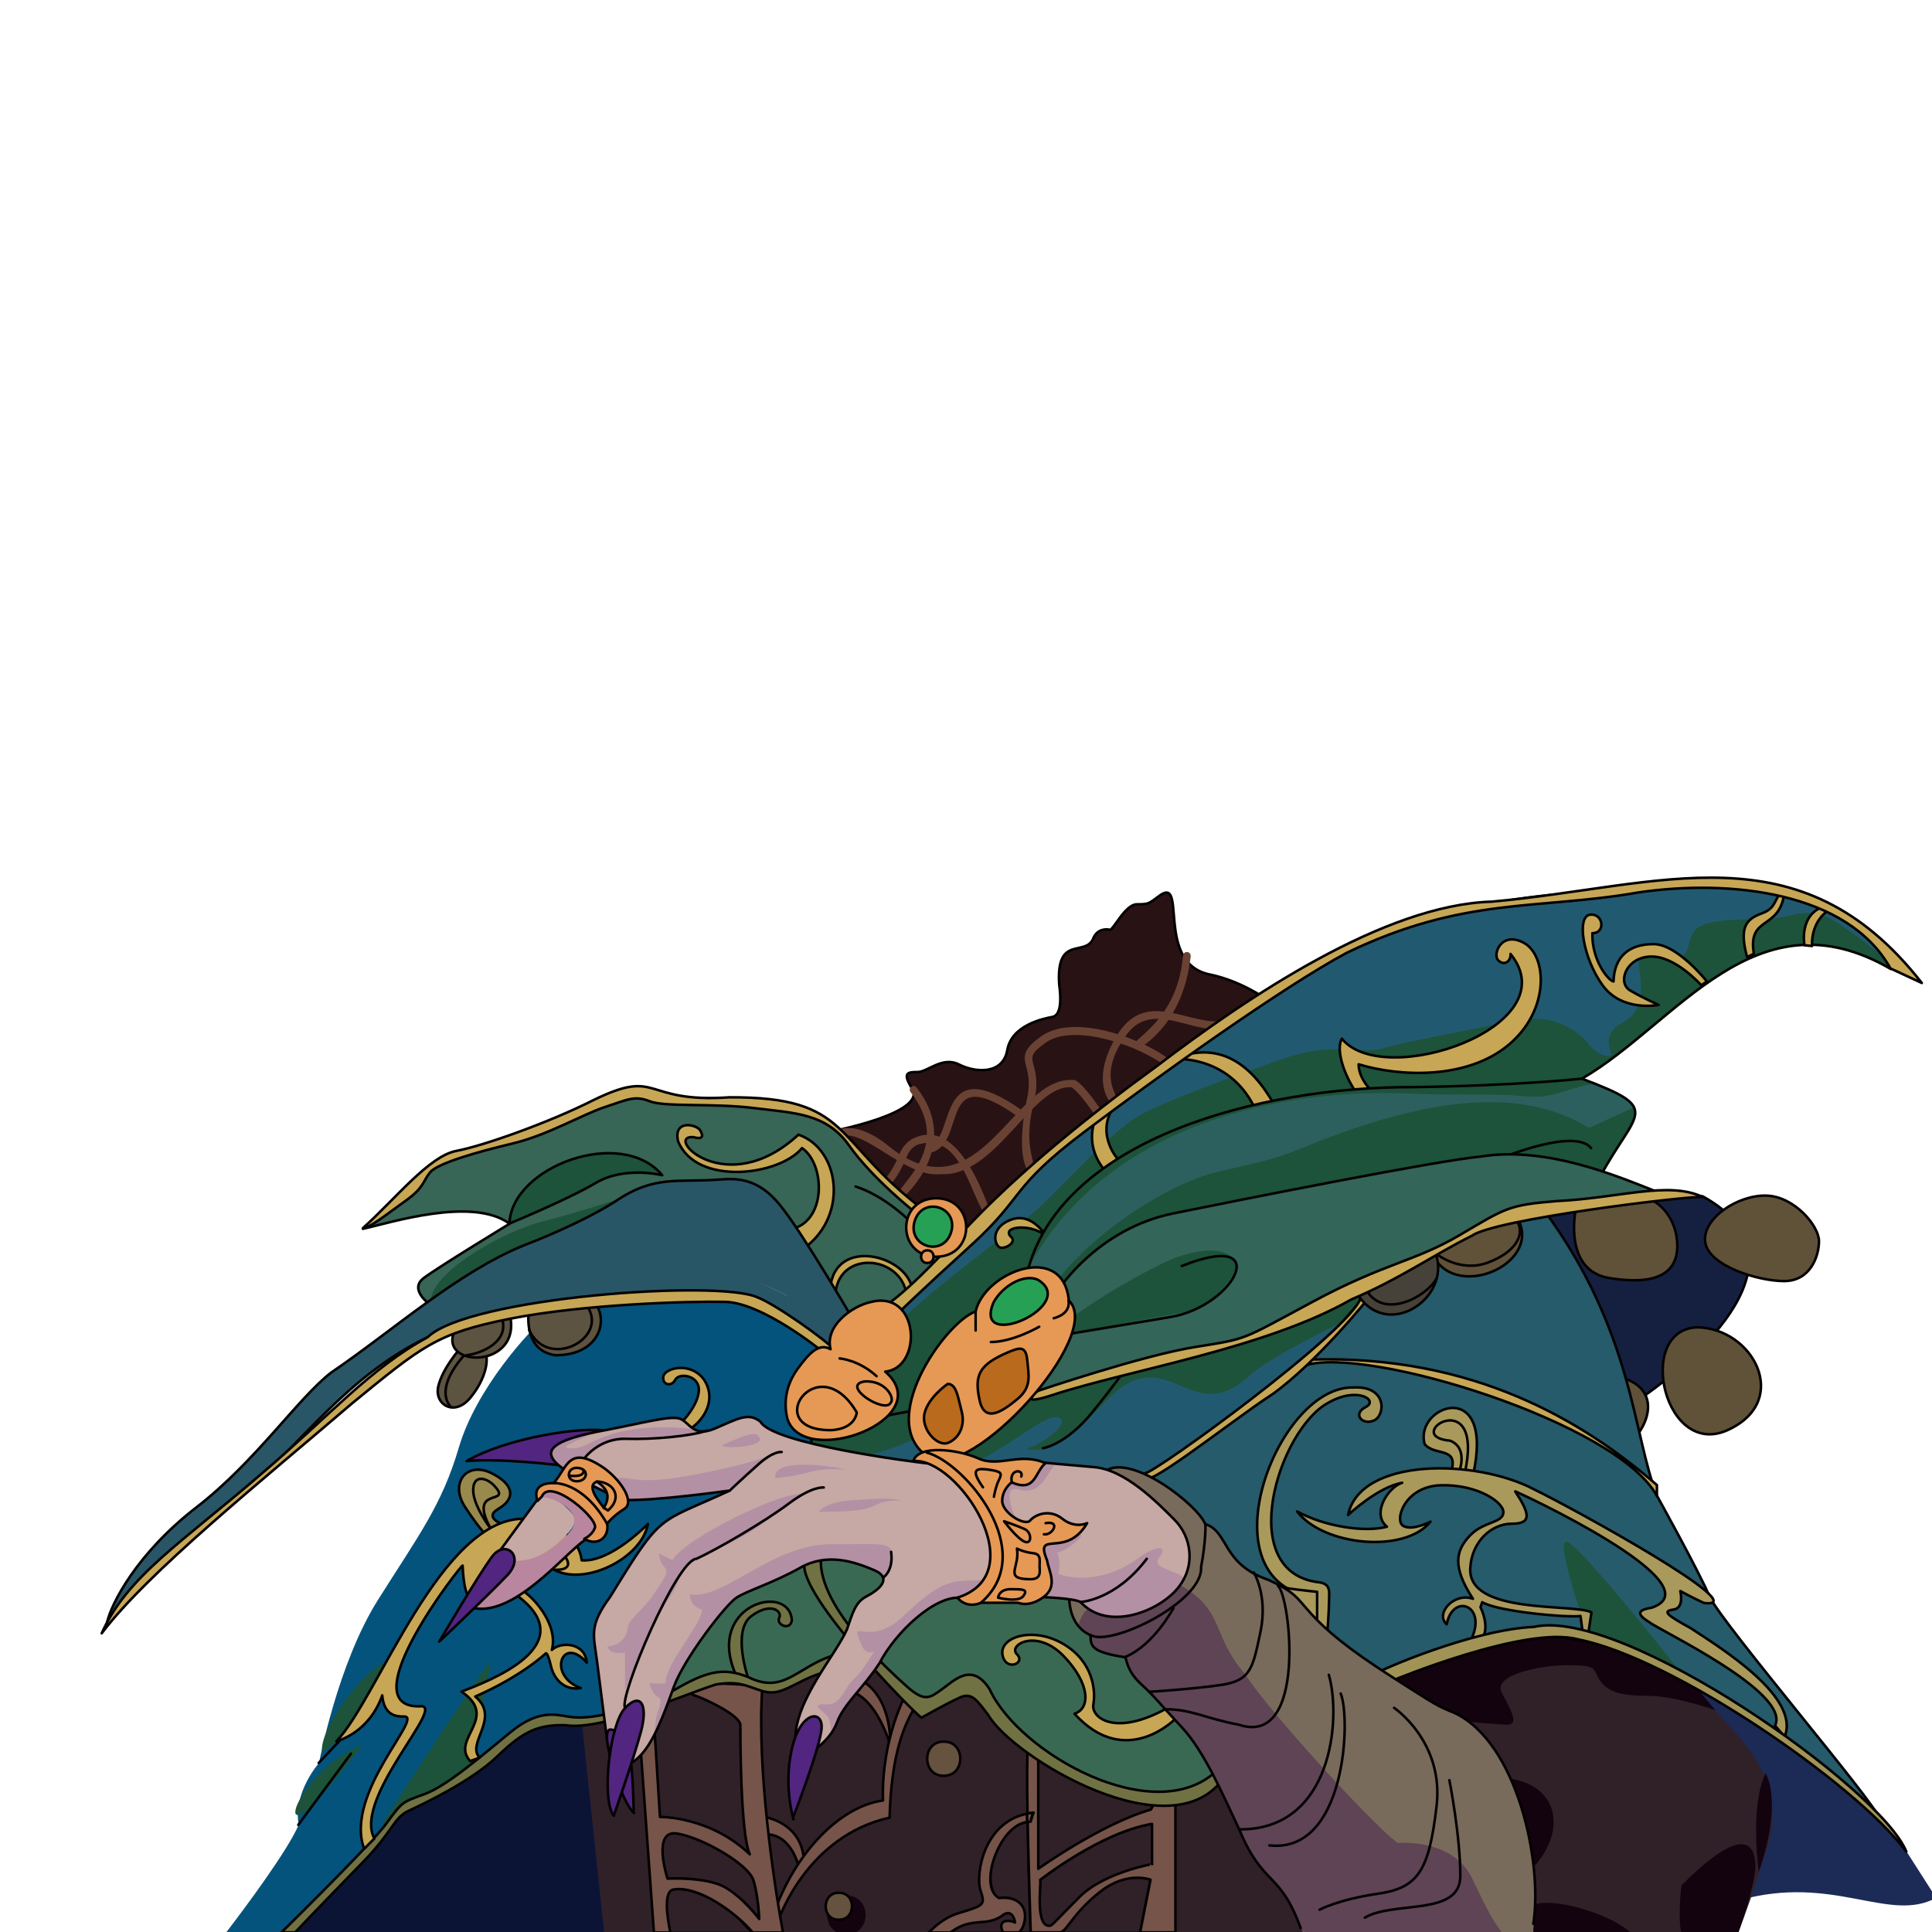 <svg version="1.1" id="图层_1" xmlns="http://www.w3.org/2000/svg" x="0" y="0" viewBox="0 0 1024 1024" style="enable-background:new 0 0 1024 1024" xml:space="preserve"><style>.st1,.st2,.st4{fill-rule:evenodd;clip-rule:evenodd;fill:#302129}.st2,.st4{fill:#13030e}.st4{fill:#1c533a}.st5{fill:none;stroke-width:1.348;stroke-linecap:round;stroke-linejoin:round;stroke-miterlimit:10}.st5,.st7,.st9{stroke:#030000}.st7{fill-rule:evenodd;clip-rule:evenodd;fill:#76544a;stroke-width:1.348;stroke-linejoin:round;stroke-miterlimit:22.926}.st9{fill:none;stroke-width:1;stroke-miterlimit:10}.st11,.st12{fill-rule:evenodd;clip-rule:evenodd}.st11{fill:#707243;stroke:#030000;stroke-width:1.348;stroke-linejoin:round;stroke-miterlimit:22.926}.st12{fill:#c7a755}.st12,.st14,.st16{stroke:#030000;stroke-width:1.348;stroke-linejoin:round;stroke-miterlimit:22.926}.st14{fill-rule:evenodd;clip-rule:evenodd;fill:#5c5341}.st16{fill:#5f5239}.st16,.st18,.st25,.st29{fill-rule:evenodd;clip-rule:evenodd}.st18{fill:#a99a5b;stroke:#030000;stroke-width:1.348;stroke-linejoin:round;stroke-miterlimit:22.926}.st25,.st29{fill:#6a4233}.st29{fill:#e69954}.st30{fill:#e69954;stroke:#030000;stroke-width:1.348;stroke-linejoin:round;stroke-miterlimit:22.926}.st30,.st34,.st35,.st37,.st39,.st40{fill-rule:evenodd;clip-rule:evenodd}.st34{fill:#512580;stroke:#030000;stroke-width:1.348;stroke-linejoin:round;stroke-miterlimit:22.926}.st35,.st37,.st39,.st40{fill:#c6a8a4}.st37,.st39,.st40{fill:#b390a4}.st39,.st40{fill:#b96a1d;stroke:#030000;stroke-width:1.348;stroke-linejoin:round;stroke-miterlimit:22.926}.st40{fill:#65523f}</style><path d="m1010.4 981.2 15.8 24.7c-25 13.6-54.4-12.8-104.5 1.3 3.4-77.5-43.8-116-28.3-125.4 15.4-9.4 75 49.7 117 99.4z" style="fill-rule:evenodd;clip-rule:evenodd;fill:#1c2a56"/><path class="st1" d="M935.1 983.7c17.9-47.4-24.7-69.7-39.1-93-65.3-45.9-113.1-21.7-169.2-2.4l67.5 136.1h127c3.5-9.3 8.8-23.7 13.8-40.7z"/><path class="st2" d="M932.2 992s-5-34.1 3.6-52.2c6.4 12.2 2.7 34.7-3.6 52.2zM930.4 988.4c-.4-11.2-6.7-21.6-39.1 10.8-.2-.8-2.1 17.5-.2 25.1h30.3c3.6-10.3 9.3-28.2 9-35.9zM807.3 1012.7l.6 11.6h56.5c-4.7-3.9-12.1-8.4-23.7-12-28-8.7-33.4.4-33.4.4zM794.2 942.1c34 1.4 36.7 30.1 16.7 49.4l-16.7-49.4zM909.2 906.5s-21.2-7.7-36-7.7-21.2-2.3-25.2-8.1-.4-8.1-16.6-8.1-40.1 5.4-35.5 14.4c4.6 9 10.4 17.9 1.8 17.1-29.3-1.9-51.2-3.3-66.6-27.9 0-1.3 71.1-28.3 102.1-19.3s62.7 23.6 62.7 23.6l13.3 16z"/><path d="M482 802.3c4.4-4 7.3-58.9-9.4-83.2-36.5-43.4-137.6-51.5-179.9-24.3-13.1 10.8-40.5 41.8-49.5 72.4-9 30.6-21.2 46.4-42.7 80.5-21.6 34.1-31.4 86.7-31.4 86.7s-13.9 15.6-10.8 32.8c-5.8 13.6-27.9 43.3-38.4 57h213.8C355.4 991.3 478 806 482 802.3z" style="fill-rule:evenodd;clip-rule:evenodd;fill:#03537d"/><path class="st4" d="M207.2 880.1c-13.5 1.9-38.8 37.7-36.4 48.5 15.2-9.4 26.4-18.4 36.4-48.5zM192.4 924.6s-14.4 18.5-23.9 29.3c-24.3 25.5-9.3-16.1 23.9-29.3zM203.6 965.1s44.5-69.2 56.6-85c-8.5 44.5-8.5 56.6-8.5 56.6s-51.8 49.9-48.1 28.4z"/><path class="st5" d="m168.9 934.4 11.8-12.5"/><path d="M311.5 912.5c-35.9-7.9-46.7 20.5-82.3 38.7-17.9 9-20.2 8.1-30.6 23.3-7.7 11.3-31.1 37.1-42.7 49.7H323l-11.5-111.7z" style="fill-rule:evenodd;clip-rule:evenodd;fill:#0c1436"/><path class="st1" d="M651.7 925.5c-2.2-3.1-166.3-61.1-187-64.7-20.8-3.6-66.5-.9-76.9.9-10.4 1.9-43.2 21.2-43.2 21.2s-12.5 25.9-35.9 32.6l11.5 108.7h382.2c-13.2-26-49-96.1-50.7-98.7z"/><path class="st2" d="M448.6 1004.6c13.6.1 13.6 20.7 0 20.8-13.6-.1-13.6-20.8 0-20.8z"/><path class="st7" d="M471.9 925s-7.1-25.2-21.6-28.7l5.8-5.8s15.8 6.2 15.8 34.5z"/><path d="M423 991.5c1.1-1.1-2.5-18.8-17.1-19.3v-9s19.8 3.1 20.2 23.9c-1 4.4-3.1 4.4-3.1 4.4z" style="fill-rule:evenodd;clip-rule:evenodd;fill:#76544a"/><path class="st5" d="M423.4 989.7s-3.6-17.5-17.5-17.5v-9s19.8 3.1 20.2 23.9c-.9 4.5-3.1 4.5-3.1 4.5"/><path class="st7" d="M412.6 1017.7s14.8-44.5 58.9-54.3c.9-33.7 7.7-49.9 14.8-60.7l-5.8-5.4s-13.5 23.9-12.5 57c-22.9 3.1-46.8 27.9-58 60.3-1.9 3.5 2.6 3.1 2.6 3.1z"/><path class="st9" d="M358.8 971.8c-13.5-2.2-5 23.9-5 23.9 19.4-1.5 36.4 3.8 48.5 21.4 0 0-.4-12.1-3.1-20.6-2.7-8.5-26.9-22.5-40.4-24.7zM528.6 980.3c-7.1 14.8-1.8 25.6.9 25.6 11.7-2.2 18.1 9.5 10.7 18.3h5.9c-.5-13.1-1.2-36.9-1.6-58.6-3.2.7-10.5 3.4-15.9 14.7z"/><path class="st9" d="M538 1019s-.9-7.1-5.8-4.4c-9.3 7.5-16.7.7-28.5 9.7h27.9c-3.6-7.9 4.8-6.4 6.4-5.3zM391.3 1016.7c-7.7-8.5-26.6-17-34.7-15.2-5 1.1-3.4 13.5-1.5 22.8h43.7c-1.6-1.1-3.5-3.2-7.5-7.6zM610.7 966.8c-27.4 4.5-59.3 29.7-59.3 29.7.8.8-3 24.8 5 24.3 1.4 0 2.7-2.2 15.8-15.2 13.1-13.1 38.7-17.5 38.7-17.5h-.1l-.1-21.3z"/><path class="st9" d="M583 1002.7c-14.4 11.2-17.5 20.6-21.1 21.6h42.2l5.5-27.9c0-.1-12.1-4.9-26.6 6.3z"/><path class="st7" d="M543 1018.5c1.8-9.4-5-13.5-13.5-12.5-11.3-5.9.1-38.8 15-40.3 0-1.5-.1-3-.1-4.4-23.4 4.7-27.3 32.6-24.8 40.4 2.7 8.1 2.3 8.1-12.1 12.5-6.3 2-11.4 6.1-15.2 10.1h11.4c11.7-9 19.2-2.3 28.5-9.7 4.9-2.7 5.8 4.4 5.8 4.4-1.7-1.1-10-2.6-6.4 5.2h8.6c1.3-1.3 2.3-3.2 2.8-5.7zM623 953.7l-9.4-1.3-3.6 6.7c-26.6 7.7-59.7 31.4-59.7 31.4v-60.7l-5.4-7.1c-.6 6.9-.6 21.8-.3 38.5 1-.2 2.1-.4 3.2-.5-.5 1.1-1.5 4.7-1.5 4.7s-.6 0-1.6.2c.4 21.7 1.2 45.5 1.6 58.6h15.8c3.6-1 6.8-10.4 21.1-21.6 14.4-11.2 26.6-6.3 26.6-6.3l-5.5 27.9H623v-70.5zm-50.9 51.8c-13.1 13.1-14.4 15.2-15.8 15.2-8 .5-4.2-23.5-5-24.3 0 0 32-25.2 59.3-29.7V988h.1c.1 0-25.5 4.4-38.6 17.5z"/><path class="st7" d="M546.1 965.5s.9-3.6 1.5-4.7c-1.1.1-2.1.3-3.2.5 0 1.5 0 2.9.1 4.4 1-.2 1.6-.2 1.6-.2zM404.1 893.6s-23.9-1.8-29.7-1.3c-5.8.4-10.8 5-6.3 6.3 4.4 1.3 24.3 10.4 24.3 15.8s0 57.6 5 68.4c-21.2-20.2-47.6-19.8-47.6-19.8l-3.1-49.5s-5.4 8.1-7.1 13.9l7 96.9h8.7c-1.9-9.2-3.5-21.7 1.5-22.8 13.2-2.4 33.3 12.3 42.2 22.8h16c-4.6-24.9-14.1-87.3-10.9-130.7zm-20.2 106.5c-9.8-5.4-30.1-4.4-30.1-4.4s-8.5-26 5-23.9c13.5 2.2 37.8 16.2 40.5 24.7 2.7 8.5 3.1 20.6 3.1 20.6s-8.7-11.6-18.5-17z"/><path d="M650.3 938.1c-17.5 19.8-71 16.8-96.7-6.3-18.9-15.8-27.9-31.4-39.1-34.1s-7.1 2.7-19.3 3.1c-12.1.4-13.1-1.3-23.9-10.4-10.8-9-8.1-10.4-18.9-9.4-10.8.9-18.9 2.7-29.3 8.1-10.4 5.4-13.1 7.7-22.9 3.6-9.8-4-12.1-5-23.9-.9-11.7 4-21.6 9.4-24.3 5.4-2.7-4 8.5-54.3 34.7-73.8 98.2-67.1 189.9 16.7 256.2 67.6l7.4 47.1z" style="fill-rule:evenodd;clip-rule:evenodd;fill:#3a6953"/><path class="st11" d="M396.4 889s-8.5-24.7 1.8-32.4c10.2-7.7 16.6-2.7 14.8.9-1.8 3.6 5.8 7.1 6.7 1.3-1.3-20.8-47.8-7.9-28.7 31 3.7 1.9 5.4-.8 5.4-.8z"/><path class="st11" d="M192.4 986.9c15.8-16.2 16.2-23.3 23.9-27 7.7-3.6 33.7-15.8 47.6-29.3 13.9-13.5 22-16.6 36-16.2 19.3 3.1 63.4-16.6 79.6-21.6 11.6-1.9 15.2.4 23.3 3.1 8.1 2.7 11.7.4 23.3-5.4 11.6-5.8 26.6-7.7 26.6-7.7l2.7-7.8c-30.9 1.5-36.1 25.2-58.8 13.9-13.5-5.4-22.5-3.6-44.1 9.8-29.3 11.2-42.7 12.5-50.8 11.2-8.1-1.3-16.6-3.6-31 8.1-14.4 11.7-33.3 28.3-45.4 32.8-12.1 4.5-11.7 3.6-20.6 15.8-6.9 9.4-40.8 43.1-55.5 57.6h7.2c8.9-9.4 25.2-26.2 36-37.3z"/><path class="st11" d="M644.9 938.5c-32.8 31.1-104.7-9-120.4-43.2-9.4-14.8-18.9-4.4-25.2 0-6.3 4.5-9 7.1-18.5-1.3-9.4-8.5-49.9-44.5-45.4-70.5-10.8 1.8-9 5-9 5-3.2 17.3 58.8 80.2 62 81.9 0 0 14.4-8.1 20.6-10.8 6.2-2.7 9 1.8 14.8 9.4 13.1 22.6 98.4 73.9 125.4 32.4.7-2.9-4.3-2.9-4.3-2.9z"/><path class="st12" d="M623.4 910.6s-26.6 27.9-53.9-2.3c8.5-2.7 8.5-15.8-5.8-30.6s-29.7-5.8-24.7-.9c5 4.9-6.3 9.4-7.7 0-1.3-9.4 16.6-14.8 32.4-5.4 15.8 9.4 17.1 24.7 15.8 32-1.3 7.3 12.5 17.9 41.8.4 15.1-.4 2.1 6.8 2.1 6.8z"/><path d="M267 808.1s-11.2-3.6-2.7-8.5 9-12.5-4-18.9c-13.1-6.3-22 5.4-13.9 17.9 8.1 12.5 13.5 17.5 13.5 17.5l7.1-8z" style="fill-rule:evenodd;clip-rule:evenodd;fill:#978a4c;stroke:#030000;stroke-width:1.348;stroke-linejoin:round;stroke-miterlimit:22.926"/><path class="st5" d="M260.2 810.4s-9.4-12.1-9.4-20.6c0-8.5 7.1-6.7 11.2-2.3 10.2 11-14.8-.6-1.8 22.9z"/><path class="st12" d="M273.7 845.4c36.2 26.6-14.9 45.7-29.1 51.2 20.5 13.9-6.1 25 4.6 36.8l5-1.8c-7.3-7.7 11.4-21-2.3-32.4 24.7-10.8 37.4-22.9 37.4-22.9s.9-.9 2.7 6.7c1.8 7.7 7.7 13.1 15.8 11.7-17.9-6.5-10-28.5 3.2-13.5-.9-10.8-13.9-11.2-18.5-6.7 5.1-18.9-24.2-41.4-18.8-29.1z"/><path class="st12" d="M343.4 807.7s-19.8 20.6-35.1 19.3c-1.8-14.4-17.9-21.6-29.3-22-45.1-2.2-78.9 95.6-100.7 117.9 0 0 17.1-4 24.3-24.3.9 10.8 7.7 11.2 11.2 11.2 12.1-1.1-31.7 40.3-20.8 70.1l5.4-5.4c-11.5-21.8 39.7-72.3 23.9-70.1-37.2.7 22.9-76 22.9-74.6.9 18.9 4.4 21.6 14.4 17.5 10-4 29.7-18.5 29.7-18.5 15 14.9 50.6-1.3 54.1-21.1z"/><path class="st5" d="M294.3 832s12.1.9 4-8.5"/><path class="st12" d="M361.4 753.7s8.5-8.5 9-16.6c.5-8.1-10.4-9.8-12.5-5.8s-7.1 2.7-6.3-1.8c.8-4.4 14.4-8.1 21.6 1.8 12.2 19.1-20.2 36.8-11.8 22.4z"/><path class="st14" d="M244 714.6s-9.4 10.4-11.7 20.2c-2.3 9.8 9 16.6 17.5 5.4 12.3-15.5 10.9-33.6-5.8-25.6z"/><path class="st5" d="M239 745.7s-11.2-9.4 10.8-31.4"/><path class="st14" d="M280.4 694s-4 21.6 13.9 24.3c39.5.3 27.6-54.1-13.9-24.3z"/><path class="st5" d="M280.4 704.8c10.1 22.4 44.4 3.7 29.7-14"/><path class="st14" d="M270.1 696.2c7.8 31-42.8 29.2-27.4 5.9 13.9-9.4 27.4-5.9 27.4-5.9z"/><path class="st5" d="M265.6 697.5c5.5 13.3-10.3 19.9-18.3 20.8"/><path d="M902.5 634.1c58.8 32.6-2.3 86-34.1 107.9 0 0-16.6-9-18.5-12.1-1.9-3.1-47.2-91.7-47.2-93 0-1.4 69.7-7.6 99.8-2.8z" style="fill-rule:evenodd;clip-rule:evenodd;fill:#152041;stroke:#030000;stroke-width:1.348;stroke-linejoin:round;stroke-miterlimit:22.926"/><path class="st16" d="M858.5 729.9c19.8 5 17.6 21.8 7.1 33.3.1 0-8-21.2-7.1-33.3z"/><path d="M996.1 963.7c-1.9-7.8-82.7-102.4-89.9-117.3-5.9-13.9-27.9-53.5-27.9-53.5-12.9-32.5-12.5-87.4-60.3-152-82.7-3.1-174 34.1-203.2 43.2-29.3 9-56.6 95.7-54.3 98.4 2.3 2.7 42.2 53.5 52.2 63.8 10 10.2 118.7 42.2 118.7 42.2 98.3-57.7 195.3 10.6 264.7 75.2z" style="fill-rule:evenodd;clip-rule:evenodd;fill:#255b6a"/><path class="st4" d="M841.8 867s-17.5-49.5-11.7-49.9c5.8-.4 60.3 68.8 60.3 68.8L841.8 867z"/><path class="st5" d="M996.1 963.7c-1.9-7.8-82.7-102.4-89.9-117.3-5.9-13.9-27.9-53.5-27.9-53.5-12.9-32.5-12.5-87.4-60.3-152-82.7-3.1-174 34.1-203.2 43.2-29.3 9-56.6 95.7-54.3 98.4 2.3 2.7 42.2 53.5 52.2 63.8 10 10.2 118.7 42.2 118.7 42.2 98.3-57.7 195.3 10.6 264.7 75.2z"/><path class="st18" d="M703.5 865.3s.9-11.2.9-16.2 1.3-9.4-5-10.4c-45.4-4.9-21.9-80.9 4.6-95.2 15.4-8.9 27-1.3 19.8 2.3-7.1 3.6-1.8 9.8 4.4 7.1 6.2-2.7 7.1-18.5-10.8-17.5-39.2-1.1-76.8 94.6-27.8 109.6 5.2 10.3 3.9 20.7 13.9 20.3z"/><path class="st18" d="M698.1 862.6v-18.9s-19.3-1.8-26-4c3.5 8.4 26 22.9 26 22.9zM780.7 782.1c11.9-52.9-31.4-37.2-25.6-16.7 5.4 6.7 18.5.9 13.9 15.2 5.4 2.4 11.7 1.5 11.7 1.5z"/><path class="st5" d="M773.6 779.4s4.5-12.1-5-15.8c-27-2.3 18.7-31.6 7.7 17.5"/><path class="st18" d="M940.8 914.6c8.8-17.5-61.9-50.8-66.6-54.8-8.1-4.9-5-6.7 1.3-7.7 35.5-12.3-73.8-62.6-72.4-61.6 7.7 11.7 9 17.1-1.8 17.1s-21.2 9.4-22 23.3c-1.9 25.2 55.2 18.8 64.2 23.7l-1.8 12.1-2.7-.4-1.3-9.8c-6.2 1-43.4-2.2-52.1-7.3l-.9 2.7s5.8 11.2 0 17.9l-5.8.9c10.7-19.7-8.9-27-12.1-9.8-6.3-5.4 3.6-17.1 13.9-13.5-11.2-17.1-9-25.6-1.8-33.3 7.1-7.7 17.1-6.7 17.9-12.1s-13.1-15.2-32.8-14.8c-19.7.4-25.2 18.9-20.2 21.6 5 2.7 14.4-2.3 14.4-2.3-13.8 17.1-56.9 12.8-70.7-5.4 14.8 8.1 36 11.2 47.6 8.1-8.5-7.1.9-21.2 8.1-23.3-13.1 2.3-28.7 17.1-28.7 17.1 6.3-30.6 67.7-30 98.8-13.5 20.4 9.9 118.2 63.7 89.8 60.1-5.9-2.7-12.5-6.3-12.5-6.3s2.3 9-3.6 9.8c-5.9.8-4 2.7 9 9.8 17.1 11.2 58.3 36.8 49.9 57.6l-5.1-5.9z"/><path d="M737.6 890.9s71.1-29.7 98.8-22c49.9 9.7 147 76.3 174 112.5-13.6-33.8-150.5-129.9-197.4-119.1-31.6 1.3-81.3 22.5-86.3 26 .1 3.4 10.9 2.6 10.9 2.6z" style="fill-rule:evenodd;clip-rule:evenodd;fill:#a09355;stroke:#030000;stroke-width:1.348;stroke-linejoin:round;stroke-miterlimit:22.926"/><path class="st12" d="M691.7 723.7c32.7-10.5 165.6 30.3 186.5 69.2v-5.8c-38.8-33.7-97.3-69.2-183.8-66.5-4.4.4-2.7 3.1-2.7 3.1z"/><path d="M942.2 471c-36-8.5-74.2-2.3-99.4 2.3C693.5 475.4 570.1 599.1 471 694c0 0-12.1 44.1-15.2 48.5-3.1 4.5-26 18.9-26 18.9s.9 10.4 2.3 12.5c1.3 2.2 27.4 11.7 38.7 13.1l130.8-.9c22.7-14.5 83.7-53.5 107.5-82.3 18.5-22.1 21.6-23.9 21.6-23.9l107.9-108.3s11.2-4.5 39.1-29.3c48.5-42.2 75.2-53.4 124.6-28.9.5-8.7-24.3-33.8-60.1-42.4z" style="fill-rule:evenodd;clip-rule:evenodd;fill:#215a70"/><path class="st4" d="M1000.5 509.3s-20.6-17.9-32.4-23.3c-11.7-5.4-21.6 1.3-33.3 1.3s-32.4-.4-36.8 6.3c-4.5 6.7-1.8 14.8-11.7 14.8-10 0-19.3-7.1-17.5 5 1.8 12.1 2.3 22.5-9 28.7-11.3 6.2-5.8 14.4-5.8 16.6 0 2.2-6.7 1.3-12.1-5.4-5.4-6.7-18.5-17.1-40.9-12.1-22.4 5-56.2 10.8-67.8 14.4-11.6 3.6-26.6-4-53.9 5.8-27.4 9.8-61.6 22-75.9 30.1-14.3 8.1-43.6 40.5-52.2 48.1-13 12.1-63.5 47-85 71.7-9.9 37.4-10.8 33.2-36.3 50.1 0 0 .9 10.4 2.3 12.5.3.5 1.9 1.4 4.3 2.4 8.4-.1 40.7-8.5 50.6-15.2 15.2-4.5 14.4 11.2 19.3 13.1 10.4 10 48.6-28.7 55.3-22.5 5.4 2.7-8.1 13.1-17.5 16.2 11.7 4 27.9-10.4 43.6-27 32.2-31.2 43.6 18.4 75.9-13.1 13.9-10.7 38.6-22.5 48.6-27.6 6.7-7.9 12.9-14.4 16.1-20l9.6-7.5 100.7-101.1c49.6-28.7 92.1-99.9 163.7-58.1.1-1.1-.2-2.5-.9-4-.5 0-.7-.1-1-.2z"/><path class="st5" d="M942.2 471c-36-8.5-74.2-2.3-99.4 2.3C693.5 475.4 570.1 599.1 471 694c0 0-12.1 44.1-15.2 48.5-3.1 4.5-26 18.9-26 18.9s.9 10.4 2.3 12.5c1.3 2.2 27.4 11.7 38.7 13.1M470.7 787.1l130.8-1M601.5 786.1c22.6-14.4 83.8-53.6 107.5-82.3 18.5-22.1 21.6-23.9 21.6-23.9M730.6 680l107.9-108.3M838.5 571.7c50.3-29.2 91.9-99.8 163.7-58.1.7-8.9-24.1-34-60-42.6"/><path class="st12" d="M966.8 480.4c-13.5 4.4-10.4 20.6-10.4 20.6l4 .4c-.4-14.4 9.4-19.3 9.4-19.3s.1.2-3-1.7zM934.1 484c-8.5 3.1-12.5 7.1-8.1 23.3l3.6-1.8c-3.5-20.7 13.9-11.9 16.2-32.8-5.9 1.9-3.2 8.2-11.7 11.3zM901.7 522.2s-13.9-15.8-27-15.2c-13.1.5-17.5 13.9-10.8 17.9s15.2 7.7 15.2 7.7-19.3 4-29.7-10.4c-10.4-14.4-13.9-36.4-6.7-37.4 7.1-.9 8.5 9.8 1.3 9.8-.4 14.4 8.5 25.2 11.2 25.6.4-13.5 8.5-19.8 21.2-19.8s28.3 19.8 28.3 19.8l-3 2z"/><path class="st5" d="m483.8 747.7-15.5 2.9M552.8 767.6s12.1-1.8 26-18.9c13.9-17.1 18.5-24.3 18.5-24.3"/><path class="st12" d="M607.2 780.7c4.7.1 108.6-75.1 114.1-93l4 .4s-27 33.7-50.8 50.8c-22.9 14.8-75 57.1-67.3 41.8zM555.1 656.3c-5.7-8-25.1-6.9-19.3-.8 3.2 2.7-2.3 6.3-5.4 5.8s-6.3-10.4 5.4-14.8c11.8-4.5 19.3 9.8 19.3 9.8zM726.8 578s-6.7-6.3-6.7-13.9c22 6.7 57.6 8.1 79.6-10.4 22-18.5 20.2-47.2 8.1-53.9-12.1-6.7-17.1 6.3-13.5 9.4 3.6 3.1 6.7-.4 6.3-3.6 31.2 38.4-67.3 72.3-89.4 44.9-6.2 11.2 15.5 46.7 15.6 27.5zM591.5 613.1s-14.4-17.5 5.4-33.3l26-18.5s30.1-2.3 43.2 28.3l9.8-3.1c-27.4-49.9-64.2-25.9-94.8 5.5 0 0-8.2 15.1 6.2 30.3 6.9-7.4 4.2-9.2 4.2-9.2z"/><path class="st4" d="M545.2 671.8c19.3-67.8 121.7-95.9 203.8-95.6 56.1-.8 89.4-4.5 89.4-4.5 43.4 16.3 28.7 16.7 9.8 51.8 0 0-176.7 24.7-187.4 27-10.8 2.3-101.5 39.1-101.5 39.1s-14.8-9.3-14.1-17.8z"/><path d="m866.7 586.6-24.4 11.2c-40.5-24.7-93.9-11.9-143.3 7.1-23.7 9.8-24.7 9.4-53.5 16.2-28.9 6.7-71.1 36.4-87.2 60.7l-12.5-11.1c38.1-69.2 121.8-93.8 199.5-91.2 22.5 1.3 44.1 0 59.7 1.3 19.7 2.3 24-4.2 40.1-6.4 7.5 3.1 19.3 8.5 21.6 12.2z" style="fill-rule:evenodd;clip-rule:evenodd;fill:#2c605e"/><path class="st5" d="M545.2 671.8c19.3-67.8 121.7-95.9 203.8-95.6 56.1-.8 89.4-4.5 89.4-4.5 43.4 16.3 28.7 16.7 9.8 51.8 0 0-176.7 24.7-187.4 27-10.8 2.3-101.5 39.1-101.5 39.1s-14.8-9.3-14.1-17.8z"/><path class="st5" d="M796.5 613.5s38.2-15.8 46.8-5"/><path d="M561.3 683.2s20.6-32 60.7-40.1c40.1-8.1 139.3-27.9 162.8-30.1 34.9-5.7 72.7 10.5 94 18.9 0 0-37.8 7.1-65.7 12.5-27.9 5.4-27.9 8.1-53 22s-54.9 25.2-75.5 33.7c-30.4 13-122.7 34.2-141.2 40.1l17.9-57z" style="fill-rule:evenodd;clip-rule:evenodd;fill:#336558"/><path class="st5" d="M561.3 683.2s20.6-32 60.7-40.1c40.1-8.1 139.3-27.9 162.8-30.1 34.9-5.7 72.7 10.5 94 18.9 0 0-37.8 7.1-65.7 12.5-27.9 5.4-27.9 8.1-53 22s-54.9 25.2-75.5 33.7c-30.4 13-122.7 34.2-141.2 40.1M543.4 740.3l17.9-57.1"/><path class="st4" d="M566.7 699.4s19.3-14.8 48.5-29.3c29.3-14.4 48.5-5.4 35.5 9.8-13.1 15.2-13.9 13.9-41.4 18.9-27.5 5-50.3 10.8-50.3 10.8l7.7-10.2z"/><path class="st5" d="M566.7 707s30.1-5 53.9-9c34.3-5.9 54.7-46.5 5.8-27"/><path class="st16" d="M899.4 703.5c-33.1 1.4-17.1 71.4 17.5 53.9 32.2-15.7 12.2-53.5-17.5-53.9zM936.2 633.7c-15.2-.4-34.1 12.1-32.4 24.7 1.8 12.5 27.9 20.6 41.8 20.6s18.5-13.1 18.5-21.2c0-8-13-23.7-27.9-24.1zM835.1 641.4s-6.7 32 17.9 36 36-2.3 36-17.1-10.4-24.3-15.8-24.7c-5.4-.4-28.1 3.1-38.1 5.8zM760.1 666.5c13.5 23.1 58.5 2.1 43.7-21.6-11.3-2.1-39.6 15.8-43.7 21.6z"/><path class="st5" d="M760.9 664.3s12.5 10.4 27.4 5c14.8-5.4 20.2-14.8 15.8-22"/><path d="M760.9 664.3c8.8 24.1-27.5 48-42.7 19.4 14.4-7.2 42.7-19.4 42.7-19.4z" style="fill-rule:evenodd;clip-rule:evenodd;fill:#474239;stroke:#030000;stroke-width:1.348;stroke-linejoin:round;stroke-miterlimit:22.926"/><path class="st5" d="M724.1 683.6c9.3 16.2 32.1 3.5 37.2-5.8"/><path d="M443.3 599.2c-2.4.2 50.6-9.6 39.5-23.2-4.2-7.3-1.9-7.8 3.5-7.8s13.1-8.5 22-4 23.3 5.4 25.6-7.7c2.3-13.1 18.9-16.6 23.9-17.5 5-.9 4.5-10.8 3.6-17.1-1.8-27.3 14.4-14 18.3-25.1 2.2-4.5 6.7-4.5 8.5-4 1.8.4 8.1-13.5 14.4-13.5s6.3-.4 11.2-4c16.4-13-2.5 35.7 27.9 41.3 16.2 3.5 28.7 12.5 28.7 12.5-20.6 13.3-109.7 73.6-131.2 99.4-21.6 22.5-34.1 33.7-34.1 33.7s-48.5-26.8-61.8-63z" style="fill-rule:evenodd;clip-rule:evenodd;fill:#291214"/><path class="st5" d="M443.3 599.2c-2.4.2 50.6-9.6 39.5-23.2-4.2-7.3-1.9-7.8 3.5-7.8s13.1-8.5 22-4 23.3 5.4 25.6-7.7c2.3-13.1 18.9-16.6 23.9-17.5 5-.9 4.5-10.8 3.6-17.1-1.8-27.3 14.4-14 18.3-25.1 2.2-4.5 6.7-4.5 8.5-4 1.8.4 8.1-13.5 14.4-13.5s6.3-.4 11.2-4c16.4-13-2.5 35.7 27.9 41.3 16.2 3.5 28.7 12.5 28.7 12.5-20.6 13.3-109.7 73.6-131.2 99.4-21.6 22.5-34.1 33.7-34.1 33.7s-48.5-26.8-61.8-63z"/><path class="st25" d="M590.6 585.9c-2.8-.8-13.4-14.1 2.4-38.7 15.8-23.3 37.8-2.7 56.9-6.2 2.5-.6 3.5 3.3.9 3.9-18.4 4.6-40.4-16.4-54.5 4.6-17.6 25.1 1.7 34.2-5.7 36.4z"/><path class="st25" d="M546.5 621.9c-3.9-1.6-7.3-13.7-2.4-38.4 2.2-9.2.8-14.3-.1-17.9-1.6-5.9-2-9.4 8.1-16.5 18.1-12.7 56.5 2.8 68.5 13.2 1.9 1.7-.5 4.7-2.6 3.1-12.4-10.5-48.5-23.5-63.6-12.9-8.2 5.8-7.8 7.4-6.6 12.1 1.1 4 2.7 9.7.1 20-6.5 25.4 2.9 32.9-.7 37.4-.2-.3-.4-.1-.7-.1zM523.6 646.1c-9.9-12.7-13.7-45.8-36.7-39.6-3 1.1-5.1 3.4-6.5 6.9-4.2 10.7-9.3 15.4-9.6 15.6-1.9 1.9-4.7-1.3-2.7-3 .1-.1 4.7-4.5 8.5-14 1.8-4.6 4.9-7.7 8.8-9.2 22.6-9.2 36.2 30.5 39.9 40.7.4 1.1-.1 2.2-1.2 2.6 0-.1-.3 0-.5 0z"/><path class="st25" d="M492.3 611.1c-2.8.3-2.8-4.4 0-4 14.6-2.3 2.9-51.5 49.5-18.5 2.1 1.5-.3 4.9-2.4 3.2-43.5-30.9-25.9 16-47.1 19.3z"/><path class="st25" d="M477.3 634.8c-9.4-2.3 31-23.1 5.3-56-.7-.9-.5-2.2.4-2.8.9-.7 2.2-.5 2.8.4 24.3 30.9-6.7 57.9-7 58.1-.5.2-1.1.3-1.5.3z"/><path class="st25" d="M498.6 622.3c-18.6 2.4-41.5-25.4-53-19.7-9.8.4 2.8-13.6 25.2 4.7 48.9 39.6 66.4-38.6 99-34.8 4.9 2.4 13.8 15.8 14.7 17.4 1.5 2.1-1.9 4.5-3.4 2.3-3.5-5.4-10.2-14.4-13.2-15.9-20.9-1.8-40 47.8-69.3 46zM602.3 555.8c-9.4-2.8 21.7-10.5 24.7-49.4.1-1.1 1.1-1.9 2.3-1.8 1.1.1 1.9 1.1 1.8 2.3-4.2 36.7-26.7 48.3-27.6 48.8-.6 0-.9.1-1.2.1z"/><path d="M228.3 691.7s-12.1-8.1-3.6-14.4c8.5-6.3 45.4-28.7 45.4-28.7-19.8-14.6-63.8-.3-77.8 2.7 0 0 22.5-13.9 31-24.7 8.5-10.8 13.1-13.1 32-17.9 18.9-4.9 55.3-22.5 71.5-27 16.2-4.5 10.8.4 30.6 1.3 97.3 2.9 68.3 7.1 133 59.7 7.1 18.9 11.7 19.3 7.7 27.9S465.7 702 465.7 702s-7.7 3.1-15.2-.9c-7.6-4-16.2-12.5-29.3-22.9C408 667.9 329 654 308.2 658c-20.7 4.1-79.9 33.7-79.9 33.7z" style="fill-rule:evenodd;clip-rule:evenodd;fill:#376556"/><path class="st4" d="M228.3 691.7c-2.6-15.5 34.8-37.1 57-43.7 20.6-5 58.4-17.5 58.4-17.5-38.3 38.6-70.1 45.9-115.4 61.2z"/><path class="st5" d="M228.3 691.7s-12.1-8.1-3.6-14.4c8.5-6.3 45.4-28.7 45.4-28.7-19.8-14.6-63.8-.3-77.8 2.7 0 0 22.5-13.9 31-24.7 8.5-10.8 13.1-13.1 32-17.9 18.9-4.9 55.3-22.5 71.5-27 16.2-4.5 10.8.4 30.6 1.3 97.3 2.9 68.3 7.1 133 59.7 7.1 18.9 11.7 19.3 7.7 27.9S465.7 702 465.7 702s-7.7 3.1-15.2-.9c-7.6-4-16.2-12.5-29.3-22.9C408 667.9 329 654 308.2 658c-20.7 4.1-79.9 33.7-79.9 33.7z"/><path d="M351 622.9s-19.8-5-35.1 4c-15.2 9-45.9 21.6-45.9 21.6 1.2-30.3 59.4-51.6 81-25.6z" style="fill-rule:evenodd;clip-rule:evenodd;fill:#1c533a;stroke:#030000;stroke-width:1.348;stroke-linejoin:round;stroke-miterlimit:22.926"/><path class="st5" d="M481.8 646.8s-13.1-13.1-28.3-17.9"/><path class="st12" d="M442.7 686.7c1.2-24.6 35.1-21.6 37.8-.4l3.1-2.3c-1.8-18.6-41.3-29.1-43.6-.9.4 10.8 2.7 3.6 2.7 3.6zM418.4 651.7c19.9-3.4 19.2-34.6 6.7-43.2-12.1 14.7-56 20.2-65.7-3.6-2.7-11.7 9.8-9 11.7-5.8 1.9 3.2 1.3 5-3.6 3.6-16.1-1.2 17.2 34.2 55.7-1.3 22.5 7.7 27 44.9.9 61.6-7.5-7.7-5.7-11.3-5.7-11.3z"/><path d="m448.6 710.7 2.3-13.6c-.9-1.3-28.1-48.7-40.5-62 .9 5.8.8 14-4.7 21.4 5.6-7.4 5.6-15.6 4.6-21.4-16.6-17.1-32.9-6.8-50.8-9.4-9-.5-21.6 3.6-33.3 11.2-11.7 7.6-30.1 16.2-48.5 23.3-35.2 14.3-70.2 45.8-102.1 67.4-17.5 13.5-40 47.2-71.5 71.5-31.4 24.3-44.9 50.8-47.2 60.7 20.6-27 57-58 80-75.5 31.4-27.9 63.4-75.9 125.4-86.7 84.5-12.5 130.4-23.2 174 15.4 3.8 2.6 10.8 5.8 10.8 5.8l1.4-8c-14.9-16.9-39-28.8-47.1-31 7.9 2.2 32 14.1 47.2 30.9z" style="fill-rule:evenodd;clip-rule:evenodd;fill:#285667"/><path class="st5" d="M450.8 697.1s-26-44.5-37.4-58.4c-11.3-13.9-22-14.4-32.4-13.5-21.4 1.7-34-2.7-54.9 11.6-11.7 7.5-30.1 16.2-48.5 23.3-35.2 14.3-70.2 45.8-102.1 67.4-17.5 13.5-40 47.2-71.5 71.5-31.4 24.3-44.9 50.8-47.2 60.7 20.6-27 57-58 80-75.5 31.4-27.9 63.4-75.9 125.4-86.7 84.5-12.5 130.4-23.2 174 15.4 3.8 2.6 10.8 5.8 10.8 5.8M447 718.7l3.8-21.6"/><path class="st12" d="M484.1 641.8s-22-17.5-34.1-34.7c-12.1-17.1-28.7-17.1-50.3-19.8-21.6-2.7-47.2-.4-55.3-3.6-8.1-3.2-11.7-.9-23.9 3.1-12.1 4-30.1 14.8-48.9 19.3-18.9 4.5-39.5 10.4-43.6 15.2-4 4.9-3.1 8.1-13.1 15.2s-18.9 14.4-22.5 14.4c17.5-15.8 35.1-38.2 49.5-40.9 14.4-2.7 49.5-15.2 72.8-27 35.4-17.2 25.2 1.8 71.9-1.4 65-.3 54.1 22.6 102.5 59.3 2.7 3.2-5 .9-5 .9zM435.5 716s-31.4-25.6-51.2-26c-19.8-.4-75.5 1.3-114.2 9s-46.3 14.4-83.6 44.9c-47.7 40.9-108.3 89.5-132.6 121.8 13.5-30.4 42.9-48.4 84.6-84.5 36.4-31 58-56.2 88.1-72.4 21.7-21.2 154.3-30.7 174.8-21.2 9.4 3.5 36.8 22.9 40.9 27.9-3.1 2.2-6.8.5-6.8.5zM477.3 694.8s8.5-8.5 37.3-34.7c28.9-26.2 20.2-30.1 60.3-60.3 40.1-30.2 104.8-76.5 138.9-94.8 62.2-30 101-22.6 154.7-32 48.5-7.1 110.9-.3 133.5 40.3l16.6 7.7c-64.8-82.9-137.8-51.2-227.9-43.1-57.1 1.6-129.8 50.8-177.6 87.2-29.7 21.6-72.8 54.9-104.8 89.9-32 35.1-41.5 38.4-41.5 38.4l10.5 1.4zM550.1 737.2s55.7-18.9 83.6-23.3c27.9-4.5 23.3-3.1 62-23.9 38.7-20.8 53.9-21.2 78.2-35.5 24.3-14.3 25.6-15.8 51.2-17.9 32.7-1.5 59.1-10.8 77.3-2.2-9.5-.4-110.1 11.8-122.3 20.6-19.8 9.8-38.2 22.9-63.8 33.7-45.4 26-118.2 37.5-158.2 50.6-8 2.7-17 4.6-8-2.1z"/><path class="st29" d="M469.2 727c20.1-2 18.3-44-8.1-36.8-9.7 2.3-24 12.5-20.9 24.9-6.1-3.4-11.2 1.8-17.5 10.5s-7.4 17.9-5.4 26.3c8.5 27.1 80.6.2 51.9-24.9z"/><path class="st5" d="M469.2 727c20.1-2 18.3-44-8.1-36.8-9.7 2.3-24 12.5-20.9 24.9-6.1-3.4-11.2 1.8-17.5 10.5s-7.4 17.9-5.4 26.3c8.5 27.1 80.6.2 51.9-24.9z"/><path class="st29" d="M517.1 695.1c-16.3 5.7-53.9 59.3-24.5 77.5 22.7 12.6 93-65.2 73.9-83.3-3-31.5-44.7-15.1-49.4 5.8z"/><path class="st5" d="M517.1 695.1c-16.3 5.7-53.9 59.3-24.5 77.5 22.7 12.6 93-65.2 73.9-83.3-3-31.5-44.7-15.1-49.4 5.8z"/><path class="st30" d="M496.2 635.1c21.2.1 21.2 30.9 0 31-21.2-.1-21.2-30.9 0-31z"/><path d="M549.9 678.2c22.9 13.4-34.8 39.1-23.3 12.1 4.7-8.7 15.9-15.2 23.3-12.1z" style="fill-rule:evenodd;clip-rule:evenodd;fill:#26a054;stroke:#030000;stroke-width:1.348;stroke-linejoin:round;stroke-miterlimit:22.926"/><path d="M812.7 1022.1c4.7-32.6-6.6-97.1-41.8-114.2-9.8-4-8.9-3.6-32.8-18.9-23.9-15.2-35.5-25.2-43.2-33.7-7.7-8.5-8.1-11.2-22.5-17.9-25.2-8.5-20.7-25.3-33.7-29.7-3.6-9.8-39.1-37.8-53.1-27.9l-18.7 64.3s-1.9 16.7 11.2 22.5c0 5.9.5 9 18.5 11.7.8 2.3 1.2 7.7 8.5 14.4s9 9.6 21.2 22.5c12.1 12.9 21.7 35.5 30.6 54.3 8.9 18.9 7.6 16.7 17.9 27 9.8 9.6 9.2 15.1 15.8 27.6h122.1v-2z" style="fill-rule:evenodd;clip-rule:evenodd;fill:#786b5b"/><path d="M780.3 995.7c-10.2-21.6-39.5-18.9-39.5-18.9-12.4-8.7-69-70.5-80.9-89.5-19.3-22.3-9.5-35.4-39.6-49.9 0 0-32 10.1-41.8 14.2-3.3 1.4-5.7 5.1-7 10 1.6 2 3.8 3.8 6.6 5.1 0 5.9.5 9 18.5 11.7.8 2.3 1.2 7.7 8.5 14.4s9 9.6 21.2 22.5c12.1 12.9 21.7 35.5 30.6 54.3 8.9 18.9 7.6 16.7 17.9 27 9.6 9.4 9.2 14.9 15.4 26.9 1.4.5 3.1.8 5.2.8 1.7-.5 98.9 1 100.4-.5-3.6-4.4-7-10.2-15.5-28.1z" style="fill-rule:evenodd;clip-rule:evenodd;fill:#5e4454"/><path class="st5" d="M689.4 1022c-11-30.5-19.9-21.8-32.6-52.4-8.9-18.9-18.5-41.4-30.6-54.3-12.1-12.9-13.9-15.8-21.2-22.5-7.3-6.7-7.7-12.1-8.5-14.4-17.9-2.7-18.5-5.8-18.5-11.7-13.1-5.8-11.2-22.5-11.2-22.5M566.9 844.1l18.7-64.3M585.6 779.8c14.1-9.9 49.7 18.4 53.1 27.9 12.9 4.3 8.6 21.2 33.7 29.7 14.4 6.7 14.8 9.4 22.5 17.9 7.7 8.5 19.3 18.5 43.2 33.7 23.9 15.2 22.9 14.8 32.8 18.9 33.2 15.5 46.9 79 41.8 111.8"/><path class="st34" d="M297.6 776.7s-32.8-4-50.3-2.3c20.6-12.1 61.6-18.9 75.9-15.8-1.9 9-25.6 18.1-25.6 18.1z"/><path class="st35" d="M298.9 814.8c8.1-8.1 7.1-10.4.4-16.6-4.3-4-10-5-13.5-5-1.5 2.2-22.6 30.3-23.7 32.6 13.8 3.5 23.9 1.7 36.8-11z"/><path d="M300.7 787.5c-7.7-1.2-12.5 3.1-14.8 5.8 9.7 0 27.5 10.4 13.1 21.6-12.9 12.6-23.1 14.3-36.8 10.9-2.4 3.9-7.7 13.4-13.1 25.9 22.5 7 50.7-28.9 61.1-35.6 21.5-10.2 1.3-26.9-9.5-28.6z" style="fill-rule:evenodd;clip-rule:evenodd;fill:#b8869e"/><path class="st5" d="M310.1 816.2c-10.6 6.8-38.6 42.6-61.1 35.6 7.1-16.6 14.4-27.9 14.4-27.9M263.5 823.9l21.1-28.8M284.6 795.1c10.1-21 54 6.9 25.5 21"/><path class="st35" d="M572.7 849.1c-7.2-3.9-59.3-3.3-63.4-2.2-13.6-1.6-34.7 18.2-43.2 34.7-8.9 13.5-18.9 21.6-22.5 31.4-3.6 9.8-14.4 16.2-14.4 16.2l-7.7-7.1c0-21.1 21.3-44.5 27.4-58.4 3.1-8.9 4.4-14.4 10.4-17.5 5.9-3.1 14.4-9.4 4-13.9-10.4-4.4-24.7-9.4-39.1-1.3s-27.9 12.1-33.7 15.8c-5.8 3.6-27.9 32.4-33.3 47.2-9 25.2-14.8 37.8-26 42.2-4.5-6.3-9-10.4-9-10.4s-4-31.4-5.8-45.4c-1.8-14-4.4-18.5 7.1-34.1 27.8-45.3 24.4-38.2 63.4-56.2 0 0-40.5 5.8-57.6 5-35.3-17.3-58.2-27.8-8.9-36.9 20.8-4 34.1-7.7 39.5-6.3s7.1 10.4 18.9 5.4 17.9-9 24.3-3.6c6.8 11.7 79.9 21.1 88.1 22 25 .3 60-1.2 88.7 2.3 16.6 1.3 33.7 18.9 42.7 27.9 28.1 26.9-23 69.1-49.9 43.2z"/><path class="st37" d="M318.5 789.6c.8-2.3 4-8 15.5-5.8 14.4 2.7 37.4-2.7 53.5-6.3 16.2-3.6 25.6-8.5 20.6-5.4-4.9 3.1-14.2 14.2-25.3 18.3-15 .6-48.8 10.3-64.3-.8zM448.1 779s-9.8-1.3-19.3 1.3-17.9 3.1-17.9 3.1c-1.6-12.3 37.9-4.9 37.2-4.4zM477.7 795.6s-6.3-1.3-13.1 1.8c-7.8 4.8-25.2 3.4-30.6 4 0 0 2.7-5.4 18.9-6.3 16.2-1 20-1.3 24.8.5zM426.1 791.9c-11.4-2-64.4 24.2-69.6 35.1l-7.1-3.6c.4 11.1 9.7 3.9-2.3 20.6-6.3 9.8-13.9 13.9-14.4 18.9-.5 5-4.5 9.4-10.8 9.8 1.8 5 9.4 3.1 9.4 3.1v19.8s13.9-35.1 23.3-48.5c9.4-13.5 1.3-15.2 27.4-27 26.1-11.5 30.6-21.9 44.1-28.2z"/><path class="st37" d="M346.9 919.3c.3-4.2.7-9 1.4-10.9 1.3-3.5 3.1-8.1.4-9-2.7-.9-4.5-7.1-4.5-7.1h8.5c.1-11 19-30.7 19.4-39.1 0 0-6.7-1.8-6.3-8.1 19.3 2.7 44-28 77.4-26.6 23.5 0 29.7-1.4 29.7 5.8 0 6.3-.7 10.2-4.9 11.7-9.7-8.8-28.1-13.2-43.7-5.1-14.4 8.1-27.9 12.1-33.7 15.8-5.8 3.6-27.9 32.4-33.3 47.2-3.9 10.6-7.2 18.9-10.4 25.4zM440.6 918.6c-.1-3.5-.6-7.7-2.4-9.4-3.2-3.1-8.5-6.3-.4-5.8s9.4-8.5 14.8-13.5 10.8-14.8 10.8-14.8-4.4 2.7-6.7-3.1c-7.3-17.2 3.3 3.8 23.9-17.1 15.8-14.8 22.5-17.1 33.3-17.1 10.8 0 39.1-3.6 37.4-11.2-1.8-7.6 3.6-11.2 13.1-13.1 9.4-1.9 11.2-.4 5 4.4-6.2 4.9-9 5-9 5s2.3 5.4.4 11.2c13.1 5 30.1.9 41.8-7.7 11.7-8.6 16.2-6.7 12.1-1.3-5.5 6.5 8.8 6.7 13.1 11.5-8.8 16.6-38.7 29.4-55.1 12.5-7.2-3.9-59.3-3.3-63.4-2.2 0 0-11.2-.4-22.5 9.4s-11.7 11.7-20.6 25.2c-11.6 16-19.8 23.6-25.6 37.1zM539.8 808.1s-9.8-19.8-1.3-18.9c12.1 3.1 13.5-3 20.8-13.4-4-.8-25.3-.4-29.5-.5-7 8.4-7 25.4 10 32.8zM382.9 765.9c-.3 2.3 24.2 1.1 19.3-4.5-1.9-2.7-6.2-1.3-19.3 4.5zM366.7 757.4s-14.4-2.3-32 .4c-17.5 2.7-23.3 9-29.7 9.8-14.3.5 5.5-5.1 9.8-8.6-26.3 5-27.9 12.6-13.7 21.2 12.8-8.6 12.8-18.6 36.4-18.6 11.2.1 45.7-1.4 29.2-4.2z"/><path class="st5" d="M572.7 849.1c-7.2-3.9-59.3-3.3-63.4-2.2-13.6-1.6-34.7 18.2-43.2 34.7-8.9 13.5-18.9 21.6-22.5 31.4-3.6 9.8-14.4 16.2-14.4 16.2M429.2 929.2l-7.7-7.2M421.5 922c0-21.1 21.3-44.5 27.4-58.4 3.1-8.9 4.4-14.4 10.4-17.5 5.9-3.1 14.4-9.4 4-13.9-10.4-4.4-24.7-9.4-39.1-1.3s-27.9 12.1-33.7 15.8c-5.8 3.6-27.9 32.4-33.3 47.2-9 25.2-14.8 37.8-26 42.2-4.5-6.3-9-10.4-9-10.4s-4-31.4-5.8-45.4c-1.8-14-4.4-18.5 7.1-34.1 27.8-45.3 24.4-38.2 63.4-56.2 0 0-40.5 5.8-57.6 5-35.2-17.3-58.2-27.8-8.9-36.9 20.8-4 34.1-7.7 39.5-6.3s7.1 10.4 18.9 5.4 17.9-9 24.3-3.6c6.8 11.7 80 21.1 88.1 22M491.1 775.3h63.1"/><path class="st5" d="M554.2 775.3s9 .9 25.6 2.3c16.6 1.3 33.7 18.9 42.7 27.9s11.7 24.7 1.3 36.8-36.9 22.4-51.2 6.7"/><path class="st5" d="M578.1 866.6c10.3 6.4 59.7-17.5 58.5-36 2.7-14.4 2.3-22.9 2.3-22.9"/><path class="st5" d="M622 852.2s-10.4 19.8-25.6 26M609.1 896.7s21.6-1.3 37.8-3.6c16.2-2.3 17.1-9 21.2-28.3 4-19.3-3.6-31.4-3.6-31.4"/><path class="st5" d="M677.3 840.5c6.6 5.1 15.8 85.9-20.8 73.6-17.5-3.2-25.6-8.5-39.5-8.1M704.3 887.7c6.7 22.9 2 82.5-47.6 81.9"/><path class="st5" d="M710.6 897.6c5.5 13.4 2.7 85-37.8 80.5M738.9 905.2s26.6 17.9 22.5 52.2c-4 34.3-9.8 43.2-31 46.3-21.2 3.1-31 8.5-31 8.5"/><path class="st5" d="M768.2 943.5s5.8 29.3 5.8 50.8c0 21.6-35.4 13-50.6 22.1"/><path d="M484.8 647.2c4.2-13.5 23.4-7.6 19.3 5.9-4.2 13.5-23.4 7.6-19.3-5.9z" style="fill-rule:evenodd;clip-rule:evenodd;fill:#26a054;stroke:#030000;stroke-width:1.348;stroke-linejoin:round;stroke-miterlimit:22.926"/><path class="st30" d="M491.5 662.7c4.4-.1 4.4 6.8 0 6.7-4.4.1-4.4-6.7 0-6.7z"/><path class="st5" d="M566.3 689.3s2 6.7-7.8 9.4M550.8 703.2s-13.9 8.1-25.6 8.1M517.1 695.1v10.1"/><path class="st39" d="M534.4 716.7c6.3-2.7 9.4-3.4 10.1 4.5.7 7.8 2.4 13.9-5.1 20.2-7.6 6.3-17.5 13.5-20.2.7-2.8-12.9-.7-18.7 15.2-25.4zM502.3 733.5c4.7 0 5.4 7.1 7.4 14.6 2 7.4-1.3 14.2-7.1 16.6-5.8 2.4-14.8-7.4-12.5-15.9 2.2-8.5 12.2-15.3 12.2-15.3z"/><path class="st5" d="M454.1 748.6s-.4 8.5-13.2 9.4c-38.6.7-7.7-44.9 13.2-9.4zM458.2 732.2c-13 2.1 11.1 17.5 13.9 11.2 2.3-2.1-2.5-11.9-13.9-11.2zM445 720s10.1.7 19.6 9.4"/><path class="st40" d="M500.2 923.1c11.7-.2 11.7 18.2 0 18.1-11.7.2-11.7-18.3 0-18.1zM444.6 1003.2c9.3-.1 9.3 14.4 0 14.3-9.3.2-9.3-14.4 0-14.3z"/><path class="st5" d="m158.1 967.2 27.9-37.7M309.7 773s7.7-10.8 22-10.4c14.3.4 34.1-1.3 43.2-4.4M331.3 905.2c-3.5-5.5 27.5-78.7 37.8-79 10.8-4.9 36.4-19.8 49-29.3 12.5-9.4 18.5-8.5 18.5-8.5"/><path class="st34" d="M336.1 961c-.8-.7.5-42.2-8.1-43.2-2.7 0-6.3-4-6.3 3.1s7.7 34.2 14.4 40.1z"/><path class="st30" d="M484.1 774.4c23.3-2.1 64.4 59.5 23.3 72.4 5.4 6.3 12.5 2.7 12.5 2.7h19.8s5.8 2.7 13.5-3.1c7.7-5.8 2.7-13.5 1.8-19.3-7-17 9.9-.5 21.2-19.8 0 0-6.3 3.1-13.1-2.3-6.7-5.4-14.4-2.3-17.1.9s-14.8-4-14.8-10.4c0-6.3 5-9.8 5-9.8 12.8 5.4 12.1-5.3 17.9-10.2-13.9-6.1-24.7 2.7-36-2.7-10.4-4.5-31.3-7.3-34 1.6zM320 778c-18.9-12.8-19.3.1-26.6 8.1 0 0-12.1-.9-8.5 9.4l2.3-2.3c4.4-10.8 31.4 12.8 27.9 17-1.3 3.5-5.4 5.4-5.4 5.4 6.8 4.2 13.4-.6 12.1-8.1 0 0 3.1-4 9-7.7 6-3.6-1.8-15.4-10.8-21.8zm0 21.2c-.4-1.1-10.4-11.5-3.6-13.9 5.3 3.6 7.5 7.6 3.6 13.9z"/><path d="M420.7 964.2v-1.9s14.8-38.2 14.8-47.2-11.2-8.1-15.8 11.7c-4.5 19.9 1 37.4 1 37.4z" style="fill-rule:evenodd;clip-rule:evenodd;fill:#512580"/><path class="st5" d="M420.7 962.4s14.8-38.2 14.8-47.2-11.2-8.1-15.8 11.7c-4.6 19.8.9 37.4.9 37.4"/><path class="st34" d="M325.3 962.4s10.4-29.7 14.4-44.5-.4-21.2-8.5-12.5c-8 8.6-12.6 48.3-5.9 57zM232.8 870.1s20.6-35.1 27.9-44.9c7.1-9.8 17.9-.4 8.1 9.8-9.8 10.3-36 35.1-36 35.1z"/><path class="st5" d="M491.2 769.9c20.1 5.2 59.9 52.6 28.7 79.6M532.2 806.3s6.7 9 10.8 10.8c4 1.8 4-5 0-6.7-4-1.8-10.8-4.1-10.8-4.1zM539 820.8c1.7 9.9-7.1 15.9 6.2 16.2 7.1.4 5.8-4 5.8-7.1 0-3.1.9-6.3-3.6-6.7-4.7-.5-8.4-2.4-8.4-2.4zM554.2 807.3c8.3-1.5 3.6 6.7-.9 5.9M529 846.8s.4-4.5 6.7-4.5 9.4 0 6.7 3.6c-2.6 3.7-13.4.9-13.4.9zM526.8 793.3s.9-5.4 2.7-9c1.8-3.6 1.3-4.4-5.8-5.4-7.1-.9-9 .4-2.7 9.4M536.3 785.7c-1.6-7.2 6.5-7.2 5-3.1M293.5 786.1s15.2-1.3 28.3 21.6M316.4 785.2c9.3.5 13.7 8.7 5.8 15.4M322.2 800.5l-2.2-1.3M306.1 778c-5.8-.4-6.3 7.1-.4 7.1s6.7-6.7.4-7.1z"/><path class="st5" d="M301.6 782.1s8.1 1.3 7.7-2.7M572.7 849.1s18.5-.9 35.1-22.9M468.3 836s5.4-3.6 4-13.5M387 789.8s7.1-6.7 15.2-13.9c8.1-7.1 12.1-6.3 12.1-6.3"/></svg>